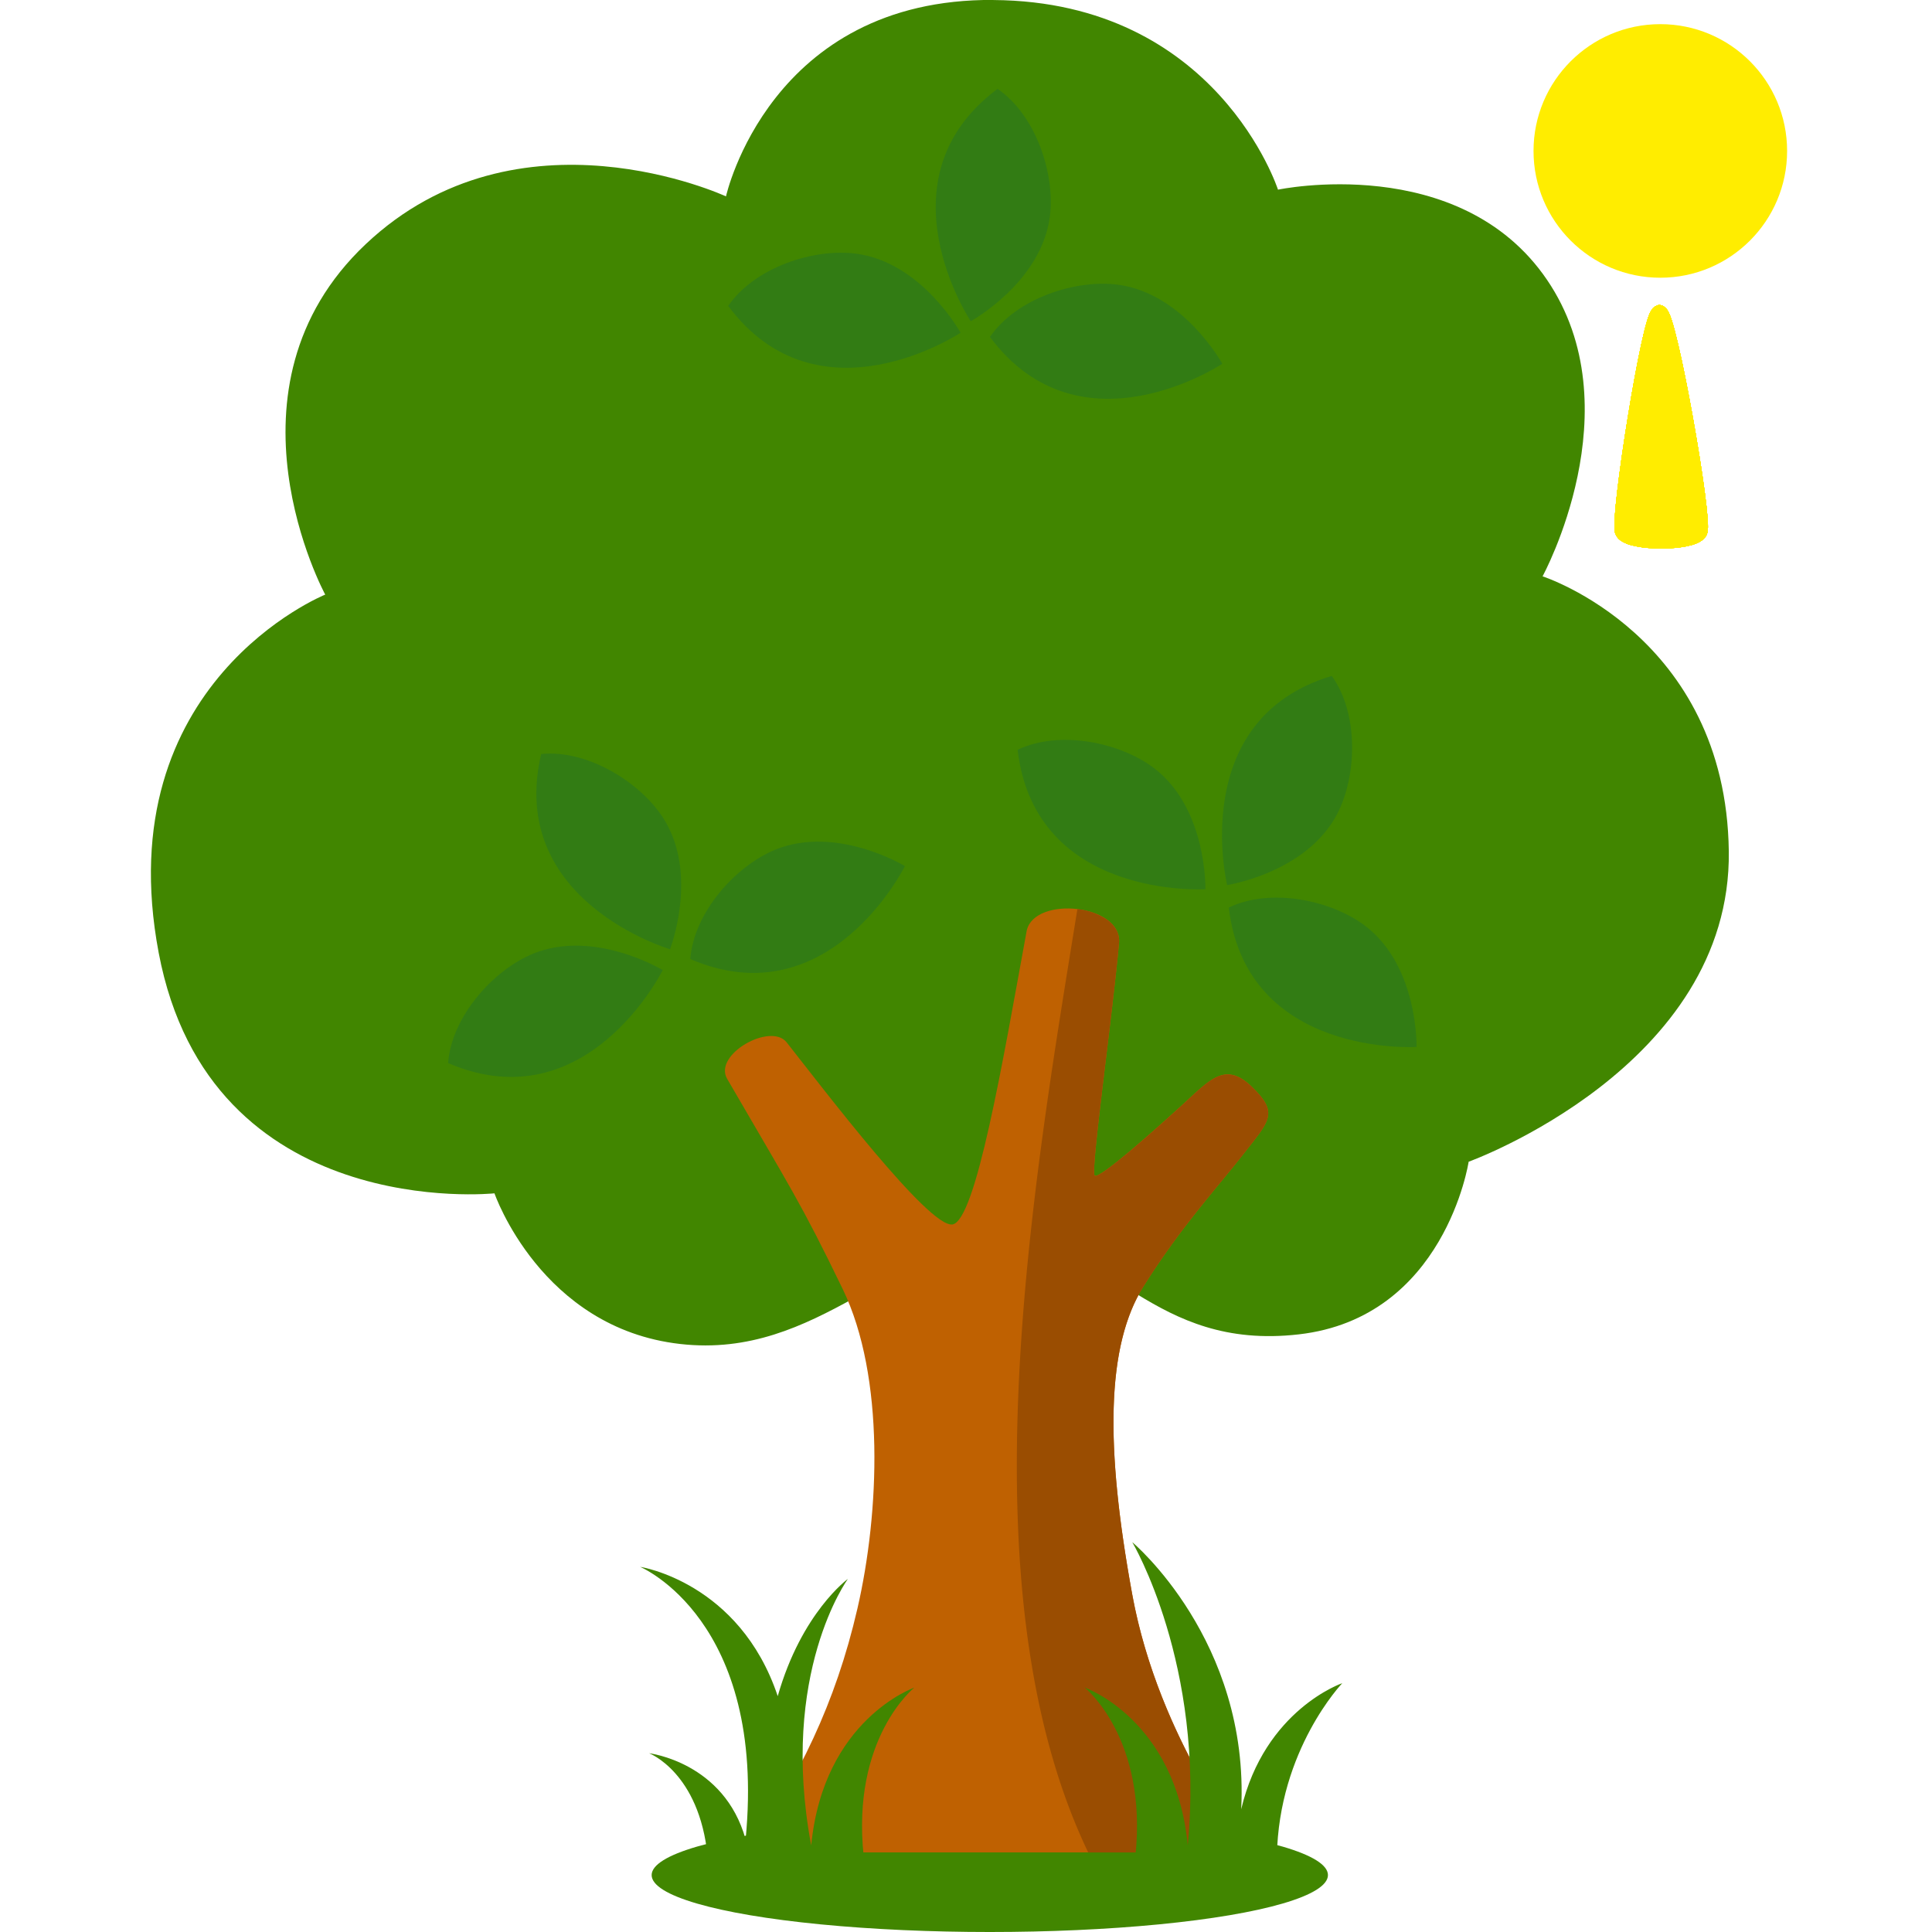 <?xml version="1.0" encoding="UTF-8"?><svg width="128" height="128" viewBox="0 0 128 128" xmlns:xlink="http://www.w3.org/1999/xlink" xmlns="http://www.w3.org/2000/svg"> <defs> <style> @keyframes rotate { 0% { transform: rotate(0deg) } 100% { transform: rotate(360deg); } } @keyframes scale-sun { 0%{ transform: scale(1) } 50% { transform: scale(1.2) } 100%{ transform: scale(1); } } @keyframes scale-beam { 0% { transform: translateY(0px) scale(1) } 29% { transform: translateY(0px) scale(1); } 30% { transform: translateY(9px) scale(0); } 89% { transform: translateY(9px) scale(0); } 90% { transform: translateY(0px) scale(1); } 100%{ transform: translateY(0px) scale(1); } } .scale-beam{ animation: 7s scale-beam linear infinite ; } .rotate { animation: 7s rotate linear  infinite; } .scale-sun { animation: 4s scale-sun ease-in-out infinite; } </style> <path id="leaf" fill-rule="evenodd" fill="#327C14" d="M4.685-6.4S6.38 4.765-3.43 6.8c-1.577-2.659-1.08-6.77.453-9.16C-.6-6.058 4.685-6.4 4.685-6.4Z" /> <circle id="sun" fill="#FFED00" cx="0" cy="0" r="5.6"/> <path id="beam" fill="#FFED00" stroke="#FFED00" stroke-miterlimit="10" d="M0,9c-0.5,0-2.3,11.4-2,12c0.4,0.6,3.7,0.6,4.1,0 C2.4,20.4,0.4,9-0.1,9z"/> </defs> <g transform="translate(110 10) scale (1.5)"> <use xlink:href="#sun" /> </g> <g transform="translate(-667.488 -918.656) scale(5.629)"> <ellipse transform="translate(51.39 -2.93)" cx="78.84" cy="188.2" rx="3.98" ry=".67" fill="#418600" /> <path fill="#418600" d="M130.274 163.2c-2.635-.019-3.149 2.312-3.149 2.312s-2.443-1.135-4.24.562c-1.797 1.696-.477 4.125-.477 4.125s-2.562 1.031-1.96 4.216c.603 3.184 3.952 2.831 3.952 2.831s.547 1.587 2.185 1.773c1.638.187 2.519-1.215 3.872-1.21 1.194.006 1.686 1.294 3.409 1.097 1.722-.196 2-2.032 2-2.032s3.095-1.116 3.062-3.655c-.033-2.54-2.192-3.235-2.192-3.235s1.082-1.98.051-3.492c-1.03-1.511-3.165-1.059-3.165-1.059s-.713-2.213-3.348-2.232z" /> <path d="M129.788 177.612c-.277.037-1.513-1.59-1.949-2.143-.187-.238-.868.142-.7.43.746 1.287.86 1.441 1.36 2.474.5 1.033.433 2.633.173 3.76-.26 1.127-.692 1.983-1.291 2.87h5.907s-1.064-1.3-1.382-3.039c-.318-1.738-.308-2.925.137-3.63.444-.705.86-1.15 1.17-1.548.31-.397.422-.483.104-.792-.318-.308-.495-.086-.825.214-.33.3-.977.879-1.028.829-.05-.05.207-1.855.287-2.736.042-.457-.988-.562-1.086-.15-.284 1.554-.6 3.425-.877 3.462z" fill="#bf6101" /> <path d="m131.388 185.004 1.9-.001s-1.064-1.3-1.382-3.038c-.318-1.738-.308-2.925.137-3.63.444-.705.86-1.151 1.17-1.548.31-.397.422-.484.104-.792-.318-.308-.495-.087-.825.214-.33.3-.977.878-1.028.828-.05-.05.207-1.855.287-2.736.01-.114-.046-.206-.138-.274a.762.762 0 0 0-.352-.126c-.543 3.353-1.347 8.02.127 11.102z" fill="#9a4d01" /> <path d="M126.909 185.051c-.098-.991-.689-1.215-.689-1.215s.883.104 1.136 1.013c.25-2.586-1.242-3.207-1.242-3.207s1.17.177 1.62 1.522c.28-.984.826-1.38.826-1.38s-.812 1.11-.432 3.137c.144-1.485 1.213-1.857 1.213-1.857s-.744.593-.595 1.987zM133.609 185.051c.02-1.257.77-2.04.77-2.04s-.913.31-1.19 1.484c.1-1.988-1.282-3.143-1.282-3.143s.857 1.441.653 3.568c-.143-1.485-1.213-1.857-1.213-1.857s.745.594.596 1.988z" fill="#418600" fill-rule="evenodd" /> </g> <g transform="rotate(-10 288.321 -136.02)" class="leaf-group"> <use xlink:href="#leaf" transform="rotate(125 2.897 7.863)" /> <use xlink:href="#leaf" transform="rotate(45 -21.642 16.036)" /> <use xlink:href="#leaf" transform="rotate(45 -8.314 34.556)" /> </g> <g transform="rotate(20 29 164.467)" class="leaf-group"> <use xlink:href="#leaf" transform="rotate(135 3.929 7.485)" /> <use xlink:href="#leaf" transform="rotate(45 -21.642 16.036)" /> <use xlink:href="#leaf" transform="rotate(45 -8.314 34.556)" /> </g> <g transform="rotate(50 3.327 110.714)" class="leaf-group"> <use xlink:href="#leaf" transform="rotate(125 2.897 7.863)" /> <use xlink:href="#leaf" transform="rotate(45 -21.642 16.036)" /> <use xlink:href="#leaf" transform="rotate(45 -8.314 34.556)" /> </g> <g transform="translate(110 10) scale(1.2)"> <g class="rotate" style="animation-delay: calc( -7s / 11 * 1 )"> <use class="scale-beam" xlink:href="#beam" style="animation-delay: calc( -7s / 11 * 1 )" /> </g> <g class="rotate" style="animation-delay: calc( -7s / 11 * 2 )"> <use class="scale-beam" xlink:href="#beam" style="animation-delay: calc( -7s / 11 * 2 )" /> </g> <g class="rotate" style="animation-delay: calc( -7s / 11 * 3 )"> <use class="scale-beam" xlink:href="#beam" style="animation-delay: calc( -7s / 11 * 3 )" /> </g> <g class="rotate" style="animation-delay: calc( -7s / 11 * 4 )"> <use class="scale-beam" xlink:href="#beam" style="animation-delay: calc( -7s / 11 * 4 )" /> </g> <g class="rotate" style="animation-delay: calc( -7s / 11 * 5 )"> <use class="scale-beam" xlink:href="#beam" style="animation-delay: calc( -7s / 11 * 5 )" /> </g> <g class="rotate" style="animation-delay: calc( -7s / 11 * 6 )"> <use class="scale-beam" xlink:href="#beam" style="animation-delay: calc( -7s / 11 * 6 )" /> </g> <g class="rotate" style="animation-delay: calc( -7s / 11 * 7 )"> <use class="scale-beam" xlink:href="#beam" style="animation-delay: calc( -7s / 11 * 7 )" /> </g> <g class="rotate" style="animation-delay: calc( -7s / 11 * 8 )"> <use class="scale-beam" xlink:href="#beam" style="animation-delay: calc( -7s / 11 * 8 )" /> </g> <g class="rotate" style="animation-delay: calc( -7s / 11 * 9 )"> <use class="scale-beam" xlink:href="#beam" style="animation-delay: calc( -7s / 11 * 9 )" /> </g> <g class="rotate" style="animation-delay: calc( -7s / 11 * 10 )"> <use class="scale-beam" xlink:href="#beam" style="animation-delay: calc( -7s / 11 * 10 )" /> </g> <g class="rotate" style="animation-delay: calc( -7s / 11 * 11 )"> <use class="scale-beam" xlink:href="#beam" style="animation-delay: calc( -7s / 11 * 11 )" /> </g> </g> </svg>